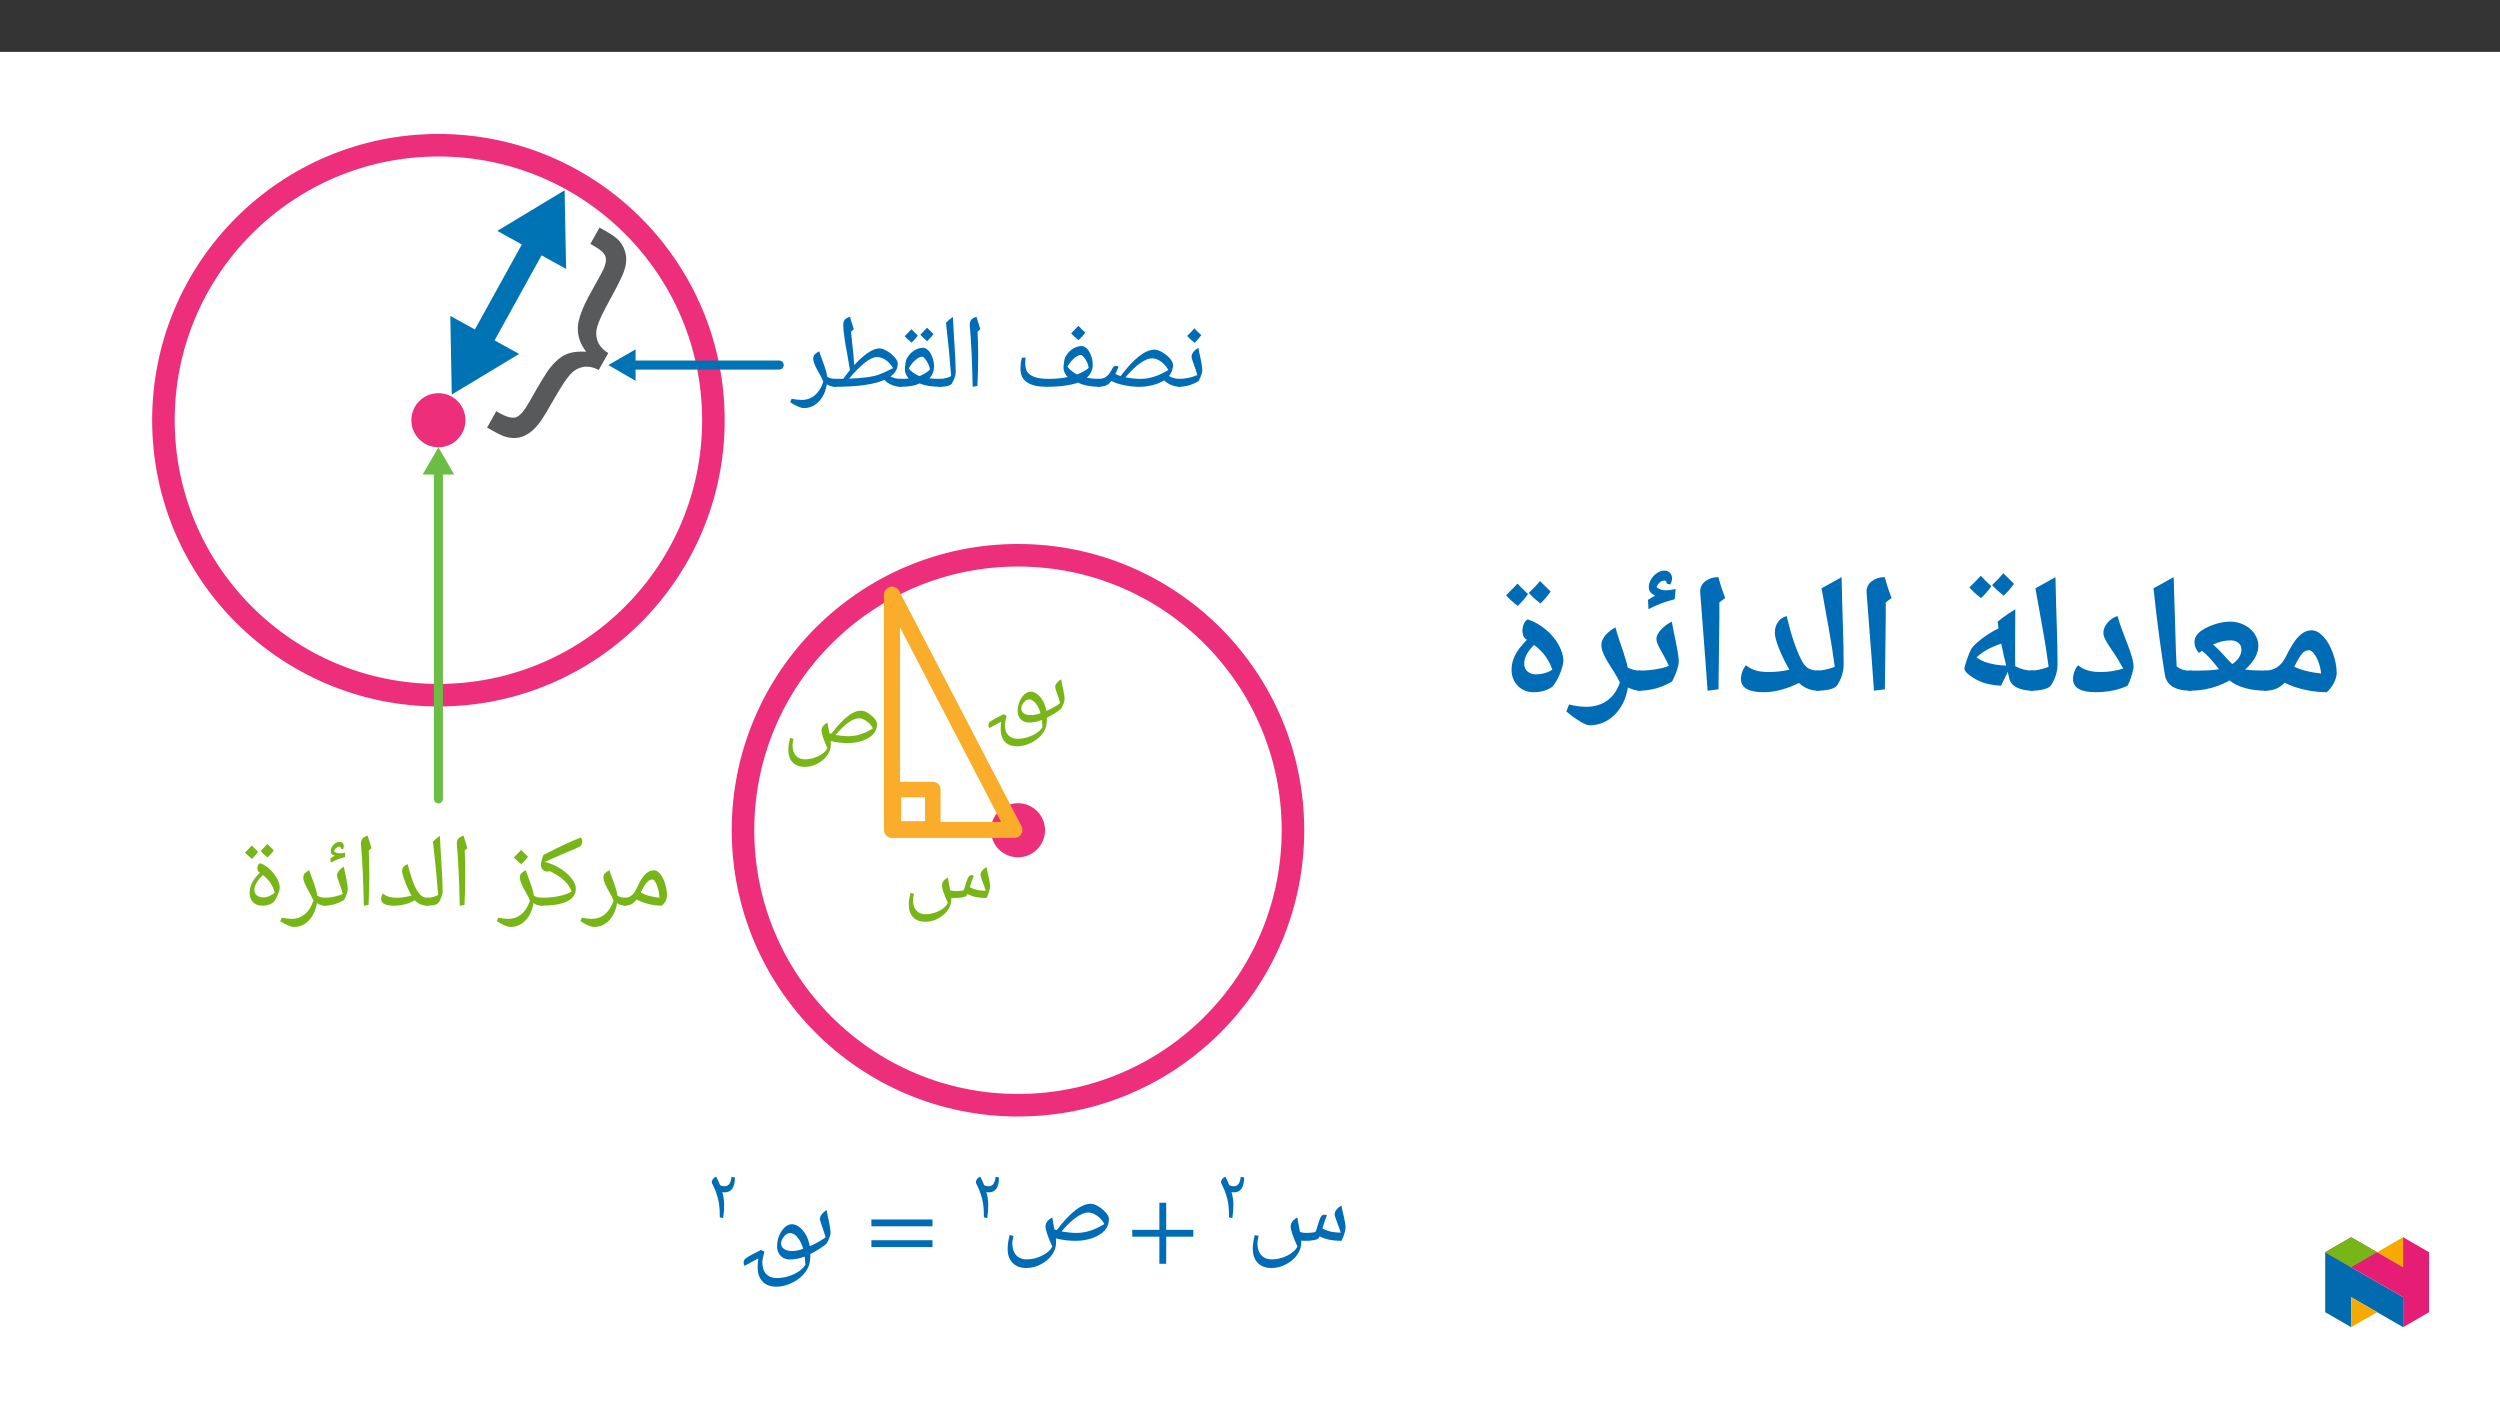 ﻿<?xml version="1.0" encoding="utf-8"?>
<svg xmlns="http://www.w3.org/2000/svg" xmlns:xlink="http://www.w3.org/1999/xlink" viewBox="0 0 960 540" version="1.1">
  <rect x="0" y="0" width="960" height="540" fill="#333333" stroke="none"/>
  <defs>
    <g>
      <symbol overflow="visible" id="glyph0-0">
        <path style="stroke:none;" d="M 2 0 L 2 -28.562 L 18.016 -28.562 L 18.016 0 Z M 3.922 -1.922 L 16.078 -1.922 L 16.078 -26.641 L 3.922 -26.641 Z M 3.922 -1.922 " />
      </symbol>
      <symbol overflow="visible" id="glyph0-1">
        <path style="stroke:none;" d="M 0 0 C -0.219 0 -0.328 -0.109 -0.328 -0.328 L -0.328 -2.719 C -0.328 -2.938 -0.219 -3.047 0 -3.047 C 1.207 -3.047 2.445 -3.176 3.719 -3.438 C 5 -3.707 6.117 -4.066 7.078 -4.516 C 6.734 -5.754 6.25 -7.219 5.625 -8.906 C 5.113 -10.289 4.859 -11.18 4.859 -11.578 C 4.859 -12.172 5.098 -12.77 5.578 -13.375 C 6.055 -13.988 6.691 -14.52 7.484 -14.969 C 7.598 -14.207 7.91 -12.676 8.422 -10.375 C 8.797 -8.613 8.984 -7.242 8.984 -6.266 C 8.984 -5.879 8.859 -5.316 8.609 -4.578 C 8.367 -3.848 8.023 -3.055 7.578 -2.203 C 5.117 -0.734 2.594 0 0 0 Z M 5.547 -16.922 Z M 5.078 1.172 Z M 5.078 2.078 Z M 8.609 -19.844 C 7.984 -18.945 7.125 -17.969 6.031 -16.906 C 4.844 -17.844 3.883 -18.711 3.156 -19.516 C 4.52 -20.879 5.453 -21.852 5.953 -22.438 C 6.797 -21.508 7.68 -20.645 8.609 -19.844 Z M 6.031 -16.516 Z M 5.953 -23.422 Z M 5.953 -23.422 " />
      </symbol>
      <symbol overflow="visible" id="glyph0-2">
        <path style="stroke:none;" d="M 31.453 0 C 30.316 0 29.188 -0.227 28.062 -0.688 C 26.945 -1.145 26.031 -1.742 25.312 -2.484 C 24.125 -1.711 22.676 -1.102 20.969 -0.656 C 19.258 -0.219 17.551 0 15.844 0 C 13.914 0 11.938 -0.207 9.906 -0.625 C 7.875 -1.039 6.258 -1.582 5.062 -2.25 L 4.375 -1.469 C 3.488 -0.488 2.031 0 0 0 C -0.219 0 -0.328 -0.109 -0.328 -0.328 L -0.328 -2.719 C -0.328 -2.938 -0.219 -3.047 0 -3.047 C 1.195 -3.047 2.145 -3.266 2.844 -3.703 C 3.551 -4.141 4.266 -4.984 4.984 -6.234 L 5.609 -7.344 C 5.879 -7.812 6.301 -8.047 6.875 -8.047 C 7.25 -8.047 7.562 -7.922 7.812 -7.672 C 7.25 -6.316 6.852 -5.395 6.625 -4.906 C 7.27 -4.594 7.93 -4.332 8.609 -4.125 C 13.711 -10.895 18.062 -14.281 21.656 -14.281 C 22.414 -14.281 23.348 -13.973 24.453 -13.359 C 25.555 -12.742 26.547 -11.953 27.422 -10.984 C 28.297 -10.023 28.734 -9.18 28.734 -8.453 C 28.734 -6.836 28.219 -5.398 27.188 -4.141 C 28.395 -3.41 29.816 -3.047 31.453 -3.047 C 31.68 -3.047 31.797 -2.938 31.797 -2.719 L 31.797 -0.328 C 31.797 -0.109 31.68 0 31.453 0 Z M 16.25 -3.047 C 19.727 -3.047 23.289 -4.188 26.938 -6.469 C 26.125 -7.875 25.148 -8.969 24.016 -9.75 C 22.891 -10.539 21.773 -10.938 20.672 -10.938 C 19.398 -10.938 17.891 -10.32 16.141 -9.094 C 14.398 -7.863 12.508 -6.047 10.469 -3.641 C 12.551 -3.242 14.477 -3.047 16.25 -3.047 Z M 16.234 -16.234 Z M 19.453 1.172 Z M 19.453 2.078 Z M 19.453 2.078 " />
      </symbol>
      <symbol overflow="visible" id="glyph0-3">
        <path style="stroke:none;" d="M 33.047 0 C 29.754 0 27.016 -0.535 24.828 -1.609 C 23.516 -1.117 21.812 -0.727 19.719 -0.438 C 17.625 -0.145 15.32 0 12.812 0 C 6.082 0 2.719 -2.27 2.719 -6.812 C 2.719 -8.469 2.898 -9.938 3.266 -11.219 L 4.703 -11.219 C 4.598 -10.551 4.547 -9.891 4.547 -9.234 C 4.547 -7.609 4.848 -6.383 5.453 -5.562 C 6.066 -4.75 7.039 -4.125 8.375 -3.688 C 9.707 -3.258 11.473 -3.047 13.672 -3.047 C 16.223 -3.047 18.613 -3.273 20.844 -3.734 C 20.344 -4.242 19.945 -4.816 19.656 -5.453 C 19.375 -6.086 19.234 -6.707 19.234 -7.312 C 19.234 -7.895 19.312 -8.664 19.469 -9.625 C 19.625 -10.582 19.789 -11.203 19.969 -11.484 C 20.664 -12.766 21.566 -13.773 22.672 -14.516 C 23.785 -15.266 24.992 -15.641 26.297 -15.641 C 26.984 -15.641 27.648 -15.289 28.297 -14.594 C 28.953 -13.906 29.477 -12.992 29.875 -11.859 C 30.27 -10.734 30.469 -9.598 30.469 -8.453 C 30.469 -6.504 29.703 -4.848 28.172 -3.484 C 29.711 -3.191 31.336 -3.047 33.047 -3.047 C 33.266 -3.047 33.375 -2.938 33.375 -2.719 L 33.375 -0.328 C 33.375 -0.109 33.266 0 33.047 0 Z M 28.906 -7.25 C 28.844 -7.914 28.641 -8.625 28.297 -9.375 C 27.961 -10.133 27.551 -10.801 27.062 -11.375 C 26.582 -11.945 26.203 -12.234 25.922 -12.234 C 25.16 -12.234 24.266 -11.781 23.234 -10.875 C 22.203 -9.969 21.375 -8.898 20.75 -7.672 C 21.82 -6.422 23.055 -5.445 24.453 -4.75 C 26.328 -5.469 27.812 -6.301 28.906 -7.25 Z M 24.781 -17.594 Z M 24.75 1.172 Z M 24.75 2.078 Z M 27.609 -20.844 C 26.984 -19.945 26.125 -18.969 25.031 -17.906 C 23.844 -18.844 22.883 -19.711 22.156 -20.516 C 23.52 -21.879 24.453 -22.852 24.953 -23.438 C 25.797 -22.508 26.68 -21.645 27.609 -20.844 Z M 25.031 -17.516 Z M 24.953 -24.422 Z M 24.953 -24.422 " />
      </symbol>
      <symbol overflow="visible" id="glyph0-4">
        <path style="stroke:none;" d="M 6.297 -13.328 L 6.297 -10.828 C 6.297 -8.242 6.203 -4.742 6.016 -0.328 L 4.188 0 C 4.008 -9.352 3.645 -17.113 3.094 -23.281 L 3.062 -23.797 C 3.062 -24.641 3.273 -25.312 3.703 -25.812 C 4.129 -26.312 4.797 -26.656 5.703 -26.844 C 5.742 -26.664 5.781 -26.504 5.812 -26.359 C 5.852 -26.223 6.289 -24.801 7.125 -22.094 L 6.062 -21.172 L 6.078 -20.984 C 6.223 -18.117 6.297 -15.566 6.297 -13.328 Z M 4.891 -28.797 Z M 5.25 2.078 Z M 5.25 2.078 " />
      </symbol>
      <symbol overflow="visible" id="glyph0-5">
        <path style="stroke:none;" d="M -0.047 0 C -0.273 0 -0.391 -0.109 -0.391 -0.328 L -0.391 -2.719 C -0.391 -2.938 -0.273 -3.047 -0.047 -3.047 C 1.578 -3.047 3.055 -3.398 4.391 -4.109 C 3.848 -11.191 3.18 -18.023 2.391 -24.609 C 3.148 -25.391 4.039 -26.133 5.062 -26.844 C 5.188 -23.977 5.398 -20.207 5.703 -15.531 C 5.953 -11.625 6.098 -8.242 6.141 -5.391 C 6.141 -4.93 6.004 -4.328 5.734 -3.578 C 5.461 -2.836 5.129 -2.109 4.734 -1.391 C 4.242 -0.461 2.648 0 -0.047 0 Z M 3.172 -28.797 Z M 4.812 1.172 Z M 4.812 2.078 Z M 4.812 2.078 " />
      </symbol>
      <symbol overflow="visible" id="glyph0-6">
        <path style="stroke:none;" d="M 3.484 -3.188 C 2.504 -4.332 2.016 -5.477 2.016 -6.625 C 2.016 -7.312 2.094 -8.109 2.25 -9.016 C 2.406 -9.922 2.562 -10.516 2.719 -10.797 C 3.406 -12.066 4.305 -13.078 5.422 -13.828 C 6.547 -14.586 7.754 -14.969 9.047 -14.969 C 9.734 -14.969 10.398 -14.629 11.047 -13.953 C 11.691 -13.285 12.211 -12.375 12.609 -11.219 C 13.016 -10.07 13.219 -8.93 13.219 -7.797 C 13.219 -6.078 12.645 -4.562 11.5 -3.25 C 12.352 -3.113 13.785 -3.047 15.797 -3.047 C 16.035 -3.047 16.156 -2.938 16.156 -2.719 L 16.156 -0.328 C 16.156 -0.109 16.035 0 15.797 0 C 12.516 0 9.844 -0.41 7.781 -1.234 L 7.594 -1.297 C 6.688 -0.836 5.625 -0.504 4.406 -0.297 C 3.195 -0.098 1.742 0 0.047 0 C -0.203 0 -0.328 -0.125 -0.328 -0.375 L -0.328 -2.672 C -0.328 -2.922 -0.203 -3.047 0.047 -3.047 C 1.516 -3.047 2.66 -3.094 3.484 -3.188 Z M 11.656 -6.562 C 11.594 -7.227 11.379 -7.957 11.016 -8.75 C 10.648 -9.539 10.238 -10.207 9.781 -10.75 C 9.332 -11.289 8.961 -11.562 8.672 -11.562 C 7.922 -11.562 7.031 -11.113 6 -10.219 C 4.969 -9.32 4.133 -8.25 3.5 -7 C 4.602 -5.707 5.977 -4.75 7.625 -4.125 C 9.094 -4.688 10.438 -5.5 11.656 -6.562 Z M 7.984 -16.922 Z M 7.75 1.172 Z M 7.75 2.078 Z M 6.953 -19.703 C 6.473 -18.93 5.688 -18.02 4.594 -16.969 C 3.395 -17.938 2.508 -18.75 1.938 -19.406 C 2.633 -20.062 3.492 -20.961 4.516 -22.109 C 4.828 -21.785 5.641 -20.984 6.953 -19.703 Z M 12.984 -20.266 C 12.492 -19.473 11.691 -18.562 10.578 -17.531 C 9.453 -18.438 8.578 -19.258 7.953 -20 C 8.234 -20.258 9.094 -21.156 10.531 -22.688 C 10.844 -22.352 11.66 -21.547 12.984 -20.266 Z M 7.594 -16.578 Z M 7.406 -23.672 Z M 7.594 -16.969 Z M 7.594 -16.969 " />
      </symbol>
      <symbol overflow="visible" id="glyph0-7">
        <path style="stroke:none;" d="M 24.375 -8.922 C 24.375 -6.961 23.438 -5.305 21.562 -3.953 C 22.707 -3.348 24.023 -3.047 25.516 -3.047 C 25.734 -3.047 25.844 -2.938 25.844 -2.719 L 25.844 -0.328 C 25.844 -0.109 25.734 0 25.516 0 C 24.316 0 23.125 -0.254 21.938 -0.766 C 20.758 -1.285 19.859 -1.914 19.234 -2.656 C 17.41 -1.812 14.891 -1.156 11.672 -0.688 C 8.453 -0.227 4.562 0 0 0 C -0.219 0 -0.328 -0.109 -0.328 -0.328 L -0.328 -2.719 C -0.328 -2.938 -0.219 -3.047 0 -3.047 L 3.297 -3.094 L 3.438 -3.094 C 4.281 -4.258 5.133 -5.379 6 -6.453 L 4.828 -13.344 C 4.473 -15.082 4.148 -17.004 3.859 -19.109 C 3.578 -21.211 3.43 -22.738 3.422 -23.688 C 3.422 -24.562 3.617 -25.254 4.016 -25.766 C 4.422 -26.273 5.102 -26.633 6.062 -26.844 C 6.301 -25.863 6.539 -25.031 6.781 -24.344 L 7.484 -22.094 L 6.422 -21.188 L 6.453 -21 C 6.484 -20.488 6.598 -19.227 6.797 -17.219 C 7.004 -15.219 7.156 -13.922 7.25 -13.328 C 7.477 -10.598 7.609 -8.93 7.641 -8.328 C 9.523 -10.391 11.301 -11.973 12.969 -13.078 C 14.633 -14.191 16.082 -14.75 17.312 -14.75 C 18.062 -14.75 18.988 -14.441 20.094 -13.828 C 21.207 -13.211 22.195 -12.422 23.062 -11.453 C 23.938 -10.492 24.375 -9.648 24.375 -8.922 Z M 22.547 -7.172 C 21.766 -8.516 20.828 -9.555 19.734 -10.297 C 18.648 -11.047 17.516 -11.422 16.328 -11.422 C 15.117 -11.422 13.578 -10.691 11.703 -9.234 C 9.836 -7.773 7.828 -5.738 5.672 -3.125 C 8.305 -3.227 10.582 -3.406 12.5 -3.656 C 14.414 -3.914 15.988 -4.27 17.219 -4.719 C 18.457 -5.164 20.234 -5.984 22.547 -7.172 Z M 16.922 -17.875 Z M 14.297 1.172 Z M 14.297 2.078 Z M 14.297 2.078 " />
      </symbol>
      <symbol overflow="visible" id="glyph0-8">
        <path style="stroke:none;" d="M 15.953 0 C 14.703 0 13.617 -0.328 12.703 -0.984 C 12.242 1.805 11.207 4.031 9.594 5.688 C 7.988 7.344 6.082 8.172 3.875 8.172 C 3.227 8.172 2.352 7.914 1.25 7.406 C 0.145 6.906 -0.727 6.41 -1.375 5.922 L -0.828 4.594 C 0.641 4.895 1.898 5.047 2.953 5.047 C 4.953 5.047 6.66 4.445 8.078 3.25 C 9.504 2.062 10.594 0.328 11.344 -1.953 C 11 -2.816 10.598 -3.656 10.141 -4.469 C 9.203 -6.082 8.52 -7.379 8.094 -8.359 C 7.676 -9.348 7.469 -10.176 7.469 -10.844 C 7.469 -11.52 7.672 -12.062 8.078 -12.469 C 8.484 -12.883 9.051 -13.273 9.781 -13.641 C 9.977 -12.91 10.25 -12.102 10.594 -11.219 C 11.438 -8.988 12.004 -7.367 12.297 -6.359 C 12.586 -5.359 12.766 -4.52 12.828 -3.844 C 13.734 -3.312 14.773 -3.047 15.953 -3.047 C 16.18 -3.047 16.297 -2.938 16.297 -2.719 L 16.297 -0.328 C 16.297 -0.109 16.18 0 15.953 0 Z M 7.859 -15.594 Z M 4.047 10.125 Z M 4.047 10.125 " />
      </symbol>
      <symbol overflow="visible" id="glyph0-9">
        <path style="stroke:none;" d="M 0 0 C -0.219 0 -0.328 -0.109 -0.328 -0.328 L -0.328 -2.719 C -0.328 -2.938 -0.219 -3.047 0 -3.047 C 1.02 -3.047 1.875 -3.289 2.562 -3.781 C 3.258 -4.27 3.863 -5.016 4.375 -6.016 L 5.172 -7.625 C 6.203 -9.812 7.207 -11.352 8.188 -12.25 C 9.176 -13.145 10.254 -13.594 11.422 -13.594 C 12.203 -13.594 12.977 -13.117 13.75 -12.172 C 14.531 -11.223 15.156 -10 15.625 -8.5 C 16.102 -7 16.344 -5.551 16.344 -4.156 C 16.344 -3.344 16.191 -2.598 15.891 -1.922 C 15.598 -1.254 15.07 -0.613 14.312 0 C 12.719 0 11.016 -0.219 9.203 -0.656 C 7.398 -1.102 5.895 -1.68 4.688 -2.391 C 4.062 -1.535 3.379 -0.922 2.641 -0.547 C 1.898 -0.18 1.02 0 0 0 Z M 13.438 -3.047 C 13.383 -4.703 13.07 -6.285 12.5 -7.797 C 11.926 -9.305 11.359 -10.062 10.797 -10.062 C 10.297 -10.062 9.82 -9.91 9.375 -9.609 C 8.938 -9.305 8.492 -8.844 8.047 -8.219 C 7.609 -7.594 7.008 -6.539 6.25 -5.062 C 8.125 -4.031 10.52 -3.359 13.438 -3.047 Z M 9.891 -15.547 Z M 10.047 1.172 Z M 9.266 2.469 Z M 9.266 2.469 " />
      </symbol>
      <symbol overflow="visible" id="glyph0-10">
        <path style="stroke:none;" d="M 0 0 C -0.219 0 -0.328 -0.109 -0.328 -0.328 L -0.328 -2.719 C -0.328 -2.938 -0.219 -3.047 0 -3.047 C 1.832 -3.047 3.445 -3.141 4.844 -3.328 C 6.238 -3.516 7.461 -3.758 8.516 -4.062 C 9.566 -4.363 10.66 -4.805 11.797 -5.391 C 11.316 -6.879 10.398 -8.27 9.047 -9.562 C 7.691 -10.852 5.82 -12.082 3.438 -13.25 C 3.125 -13.156 2.789 -13.109 2.438 -13.109 C 1.738 -13.109 1.156 -13.352 0.688 -13.844 C 0.227 -14.332 0 -14.953 0 -15.703 C 0 -16.285 0.141 -17.051 0.422 -18 C 0.703 -18.945 0.914 -19.457 1.062 -19.531 C 4.613 -21.363 7.336 -22.711 9.234 -23.578 C 11.129 -24.453 13.145 -25.316 15.281 -26.172 C 15.676 -25.816 15.875 -25.312 15.875 -24.656 L 15.859 -24.297 C 15.734 -23.367 15.176 -22.707 14.188 -22.312 C 8.727 -20.031 4.488 -18.191 1.469 -16.797 C 3.5 -16.305 5.441 -15.492 7.297 -14.359 C 9.148 -13.223 10.629 -11.945 11.734 -10.531 C 12.848 -9.125 13.406 -7.801 13.406 -6.562 C 13.406 -4.426 12.289 -2.797 10.062 -1.672 C 7.844 -0.555 4.488 0 0 0 Z M 1.953 -23.047 Z M 7.828 1.172 Z M 7.828 2.078 Z M 7.828 2.078 " />
      </symbol>
      <symbol overflow="visible" id="glyph0-11">
        <path style="stroke:none;" d="M 15.953 0 C 14.703 0 13.617 -0.328 12.703 -0.984 C 12.242 1.805 11.207 4.031 9.594 5.688 C 7.988 7.344 6.082 8.172 3.875 8.172 C 3.227 8.172 2.352 7.914 1.25 7.406 C 0.145 6.906 -0.727 6.41 -1.375 5.922 L -0.828 4.594 C 0.641 4.895 1.898 5.047 2.953 5.047 C 4.953 5.047 6.66 4.445 8.078 3.25 C 9.504 2.062 10.594 0.328 11.344 -1.953 C 11 -2.816 10.598 -3.656 10.141 -4.469 C 9.203 -6.082 8.52 -7.379 8.094 -8.359 C 7.676 -9.348 7.469 -10.176 7.469 -10.844 C 7.469 -11.52 7.672 -12.062 8.078 -12.469 C 8.484 -12.883 9.051 -13.273 9.781 -13.641 C 9.977 -12.91 10.25 -12.102 10.594 -11.219 C 11.438 -8.988 12.004 -7.367 12.297 -6.359 C 12.586 -5.359 12.766 -4.52 12.828 -3.844 C 13.734 -3.312 14.773 -3.047 15.953 -3.047 C 16.18 -3.047 16.297 -2.938 16.297 -2.719 L 16.297 -0.328 C 16.297 -0.109 16.18 0 15.953 0 Z M 7.859 -15.594 Z M 4.047 10.125 Z M 10.609 -18.844 C 9.984 -17.945 9.125 -16.969 8.031 -15.906 C 6.844 -16.844 5.883 -17.711 5.156 -18.516 C 6.52 -19.879 7.453 -20.852 7.953 -21.438 C 8.797 -20.508 9.68 -19.645 10.609 -18.844 Z M 8.031 -15.516 Z M 7.953 -22.422 Z M 7.953 -22.422 " />
      </symbol>
      <symbol overflow="visible" id="glyph0-12">
        <path style="stroke:none;" d="M 19.281 0 C 18.195 0 17.254 -0.18 16.453 -0.547 C 15.648 -0.91 14.945 -1.422 14.344 -2.078 C 11.875 -0.691 9.176 0 6.25 0 C 4.625 0 3.406 -0.219 2.594 -0.656 C 1.781 -1.102 1.375 -1.734 1.375 -2.547 C 1.375 -3.398 1.609 -4.102 2.078 -4.656 C 2.734 -4.102 3.488 -3.695 4.344 -3.438 C 5.195 -3.176 6.254 -3.047 7.516 -3.047 C 9.18 -3.047 11.023 -3.328 13.047 -3.891 C 12.035 -5.66 11.18 -7.484 10.484 -9.359 C 9.785 -11.234 9.438 -12.539 9.438 -13.281 C 9.438 -14.582 10.141 -15.469 11.547 -15.938 C 12.086 -13.938 12.578 -12.25 13.016 -10.875 C 13.461 -9.508 13.879 -8.398 14.266 -7.547 C 14.648 -6.691 15.113 -5.879 15.656 -5.109 C 16.207 -4.336 16.766 -3.801 17.328 -3.5 C 17.891 -3.195 18.539 -3.047 19.281 -3.047 C 19.508 -3.047 19.625 -2.938 19.625 -2.719 L 19.625 -0.328 C 19.625 -0.109 19.508 0 19.281 0 Z M 9.031 -17.891 Z M 9.547 1.172 Z M 9.547 2.078 Z M 9.547 2.078 " />
      </symbol>
      <symbol overflow="visible" id="glyph0-13">
        <path style="stroke:none;" d="M 0 0 C -0.219 0 -0.328 -0.109 -0.328 -0.328 L -0.328 -2.719 C -0.328 -2.938 -0.219 -3.047 0 -3.047 C 1.207 -3.047 2.445 -3.176 3.719 -3.438 C 5 -3.707 6.117 -4.066 7.078 -4.516 C 6.734 -5.754 6.25 -7.219 5.625 -8.906 C 5.113 -10.289 4.859 -11.18 4.859 -11.578 C 4.859 -12.172 5.098 -12.77 5.578 -13.375 C 6.055 -13.988 6.691 -14.52 7.484 -14.969 C 7.598 -14.207 7.91 -12.676 8.422 -10.375 C 8.797 -8.613 8.984 -7.242 8.984 -6.266 C 8.984 -5.879 8.859 -5.316 8.609 -4.578 C 8.367 -3.848 8.023 -3.055 7.578 -2.203 C 5.117 -0.734 2.594 0 0 0 Z M 5.547 -16.922 Z M 5.078 1.172 Z M 5.078 2.078 Z M 6.312 -21.906 L 6.359 -22.094 C 6.359 -22.207 6.305 -22.328 6.203 -22.453 C 6.098 -22.578 5.953 -22.641 5.766 -22.641 C 5.328 -22.641 4.914 -22.473 4.531 -22.141 C 4.145 -21.805 3.875 -21.414 3.719 -20.969 C 4.164 -20.395 4.844 -20.109 5.75 -20.109 C 6.406 -20.109 7.156 -20.195 8 -20.375 L 7.906 -18.656 C 6.832 -18.383 5.926 -18.109 5.188 -17.828 C 4.457 -17.547 3.539 -17.109 2.438 -16.516 L 2.328 -18.234 L 3.172 -18.734 L 4.078 -19.219 C 2.992 -19.426 2.453 -20.02 2.453 -21 C 2.453 -21.844 2.801 -22.633 3.5 -23.375 C 4.195 -24.125 4.938 -24.5 5.719 -24.5 C 6.352 -24.5 6.801 -24.336 7.062 -24.016 C 7.332 -23.703 7.469 -23.316 7.469 -22.859 C 7.469 -22.516 7.363 -22.117 7.156 -21.672 Z M 5.016 -25.469 Z M 5.656 -16.703 Z M 5.656 -16.703 " />
      </symbol>
      <symbol overflow="visible" id="glyph0-14">
        <path style="stroke:none;" d="M 6.672 -14.422 C 6.672 -14.836 6.77 -15.227 6.969 -15.594 C 7.164 -15.957 7.422 -16.203 7.734 -16.328 C 8.93 -15.91 10.098 -15.203 11.234 -14.203 C 12.379 -13.211 13.336 -12.039 14.109 -10.688 C 14.891 -9.344 15.281 -8.125 15.281 -7.031 C 15.281 -6.238 14.969 -5.148 14.344 -3.766 C 13.719 -2.391 13.125 -1.504 12.562 -1.109 C 11.445 -0.367 10.133 0 8.625 0 C 7.125 0 5.93 -0.438 5.047 -1.312 C 4.16 -2.195 3.719 -3.441 3.719 -5.047 C 3.719 -6.297 4.031 -7.547 4.656 -8.797 C 5.289 -10.055 6.289 -11.336 7.656 -12.641 C 7.238 -12.891 6.969 -13.172 6.844 -13.484 C 6.727 -13.797 6.672 -14.109 6.672 -14.422 Z M 5.547 -6.219 C 5.547 -5.258 5.852 -4.516 6.469 -3.984 C 7.082 -3.453 7.941 -3.188 9.047 -3.188 C 9.766 -3.188 10.547 -3.379 11.391 -3.766 C 12.234 -4.16 12.875 -4.562 13.312 -4.969 C 12.758 -7.594 11.254 -9.863 8.797 -11.781 C 7.805 -10.852 7.016 -9.883 6.422 -8.875 C 5.836 -7.863 5.547 -6.977 5.547 -6.219 Z M 7.766 -18.281 Z M 9.609 1.172 Z M 9.609 2.078 Z M 6.953 -20.703 C 6.473 -19.93 5.688 -19.02 4.594 -17.969 C 3.395 -18.938 2.508 -19.75 1.938 -20.406 C 2.633 -21.062 3.492 -21.961 4.516 -23.109 C 4.828 -22.785 5.641 -21.984 6.953 -20.703 Z M 12.984 -21.266 C 12.492 -20.473 11.691 -19.562 10.578 -18.531 C 9.453 -19.438 8.578 -20.258 7.953 -21 C 8.234 -21.258 9.094 -22.156 10.531 -23.688 C 10.844 -23.352 11.66 -22.547 12.984 -21.266 Z M 7.594 -17.578 Z M 7.406 -24.672 Z M 7.594 -17.969 Z M 7.594 -17.969 " />
      </symbol>
      <symbol overflow="visible" id="glyph1-0">
        <path style="stroke:none;" d="M 9.969 0 L 9.969 -27.25 L 0 -27.25 L 0 0 Z M 7.328 -2.672 L 2.625 -2.672 L 2.625 -24.625 L 7.328 -24.625 Z M 7.328 -2.672 " />
      </symbol>
      <symbol overflow="visible" id="glyph1-1">
        <path style="stroke:none;" d="M 22.75 -7.172 C 24.062 -7.172 25.219 -7.25 26.219 -7.453 C 27.219 -7.656 27.812 -7.891 28.016 -8.25 L 28.375 -8.891 C 29.797 -8.203 31.156 -7.766 32.391 -7.531 C 33.625 -7.297 35.109 -7.172 36.812 -7.172 C 37.172 -7.922 37.531 -8.812 37.859 -9.875 C 38.172 -10.922 38.328 -11.641 38.328 -12.078 C 38.328 -12.672 38.25 -13.344 38.172 -14.031 C 38.016 -14.703 37.891 -15.422 37.734 -16.172 C 37.578 -16.891 37.406 -17.656 37.219 -18.406 C 37.016 -19.172 36.891 -19.969 36.781 -20.719 C 35.984 -20.281 35.344 -19.766 34.859 -19.125 C 34.391 -18.562 34.141 -17.969 34.141 -17.375 C 34.141 -16.938 34.422 -16.062 34.938 -14.656 C 35.656 -12.875 36.172 -11.391 36.453 -10.312 C 35.219 -10.312 34.109 -10.438 32.984 -10.641 C 31.953 -10.844 30.766 -11.281 29.438 -11.875 C 30.203 -14.469 30.797 -16.172 31.156 -16.938 C 30.875 -17.141 30.562 -17.219 30.203 -17.219 C 29.922 -17.219 29.641 -17.141 29.406 -16.969 C 29.125 -16.859 28.891 -16.5 28.609 -15.938 C 28.328 -15.344 27.891 -13.953 27.219 -11.75 C 27.047 -11.234 26.891 -10.844 26.734 -10.594 C 25.906 -10.312 24.703 -10.203 23.234 -10.203 C 22.438 -10.203 21.641 -10.312 20.844 -10.562 L 20.281 -13.5 C 20.078 -14.344 19.969 -15.266 19.844 -16.172 C 18.891 -15.625 18.203 -15.062 17.844 -14.5 C 17.453 -13.953 17.25 -13.312 17.25 -12.625 C 17.25 -11.359 18.125 -8.812 19.844 -5.016 C 19.172 -3.625 17.844 -2.438 15.891 -1.469 C 13.953 -0.516 11.953 -0.047 10 -0.047 C 8.281 -0.047 6.938 -0.594 5.984 -1.672 C 4.984 -2.75 4.5 -4.266 4.5 -6.219 C 4.5 -6.938 4.656 -7.891 4.938 -9.047 L 3.469 -9.406 C 3.141 -8.094 2.953 -7.094 2.875 -6.375 C 2.75 -5.734 2.703 -4.984 2.703 -4.219 C 2.703 -1.828 3.344 0 4.625 1.312 C 5.891 2.625 7.656 3.266 9.922 3.266 C 11.828 3.266 13.703 2.797 15.5 1.828 C 17.297 0.875 18.734 -0.312 19.766 -1.828 C 20.797 -3.266 21.312 -4.859 21.312 -6.5 L 21.312 -7.25 Z M 22.75 -7.172 " />
      </symbol>
      <symbol overflow="visible" id="glyph1-2">
        <path style="stroke:none;" d="M 25.344 -8.766 L 25.344 -11.391 L 14.938 -11.391 L 14.938 -21.797 L 12.312 -21.797 L 12.312 -11.391 L 1.906 -11.391 L 1.906 -8.766 L 12.312 -8.766 L 12.312 1.641 L 14.938 1.641 L 14.938 -8.766 Z M 25.344 -8.766 " />
      </symbol>
      <symbol overflow="visible" id="glyph1-3">
        <path style="stroke:none;" d="M 9.922 3.266 C 11.828 3.266 13.703 2.797 15.5 1.828 C 17.297 0.875 18.734 -0.359 19.766 -1.828 C 20.797 -3.312 21.312 -4.859 21.312 -6.5 C 21.312 -7.016 21.281 -7.578 21.234 -8.125 C 23.594 -7.484 26.141 -7.172 28.812 -7.172 C 31.125 -7.172 33.312 -7.531 35.375 -8.281 C 37.453 -9.047 39.047 -10.047 40.078 -11.281 C 41.125 -12.516 41.594 -13.953 41.594 -15.578 C 41.594 -16.25 41.203 -17.094 40.406 -18.016 C 39.609 -18.922 38.656 -19.719 37.531 -20.406 C 36.422 -21.078 35.422 -21.391 34.578 -21.391 C 32.828 -21.391 30.875 -20.594 28.766 -18.969 C 26.656 -17.328 24.219 -14.781 21.562 -11.281 L 21.359 -11.312 L 20.641 -11.594 C 20.203 -13.859 19.969 -15.422 19.844 -16.172 C 18.891 -15.625 18.25 -15.062 17.844 -14.5 C 17.453 -13.953 17.25 -13.312 17.25 -12.625 C 17.25 -11.359 18.125 -8.812 19.844 -5.016 C 19.172 -3.625 17.844 -2.438 15.891 -1.469 C 13.953 -0.516 11.953 -0.047 10 -0.047 C 8.281 -0.047 6.938 -0.594 5.984 -1.672 C 5.016 -2.75 4.5 -4.266 4.5 -6.219 C 4.5 -6.938 4.656 -7.891 4.938 -9.047 L 3.469 -9.406 C 3.141 -8.094 2.953 -7.047 2.875 -6.375 C 2.797 -5.703 2.703 -4.984 2.703 -4.219 C 2.703 -1.828 3.344 0 4.625 1.312 C 5.891 2.625 7.656 3.266 9.922 3.266 Z M 29.172 -10.203 C 27.531 -10.203 25.625 -10.406 23.422 -10.766 C 25.297 -13.031 27.141 -14.828 28.922 -16.094 C 30.719 -17.375 32.281 -18.047 33.594 -18.047 C 34.672 -18.047 35.781 -17.656 36.938 -16.891 C 38.094 -16.141 39.047 -15.016 39.844 -13.625 C 36.172 -11.359 32.625 -10.203 29.172 -10.203 Z M 29.172 -10.203 " />
      </symbol>
      <symbol overflow="visible" id="glyph1-4">
        <path style="stroke:none;" d="M 25.375 -12.75 L 25.375 -15.375 L 1.906 -15.375 L 1.906 -12.75 Z M 25.375 -4.781 L 25.375 -7.406 L 1.906 -7.406 L 1.906 -4.781 Z M 25.375 -4.781 " />
      </symbol>
      <symbol overflow="visible" id="glyph1-5">
        <path style="stroke:none;" d="M 21.469 -3.266 C 20.078 -3.266 18.969 -3.5 18.25 -4.031 C 17.453 -4.547 17.094 -5.266 17.094 -6.25 C 17.094 -6.781 17.25 -7.375 17.609 -7.969 C 17.969 -8.609 18.406 -9.125 18.922 -9.562 C 19.438 -9.969 20 -10.156 20.562 -10.156 C 21.125 -10.156 21.719 -9.922 22.391 -9.484 C 23.031 -9 23.625 -8.281 24.188 -7.406 C 24.75 -6.453 25.219 -5.375 25.578 -4.141 C 24.109 -3.547 22.719 -3.266 21.469 -3.266 Z M 27.5 3.031 C 28.125 1.594 28.375 -0.281 28.328 -2.109 C 30.797 -3.391 33.703 -5.141 34.672 -6.25 C 35.109 -7.094 35.5 -7.891 35.734 -8.609 C 35.984 -9.328 36.094 -9.922 36.094 -10.312 C 36.062 -11.281 35.859 -12.625 35.5 -14.391 C 34.984 -16.688 34.703 -18.203 34.578 -18.969 C 33.781 -18.531 33.188 -17.969 32.719 -17.375 C 32.234 -16.781 32 -16.219 32 -15.625 C 32 -15.219 32.234 -14.344 32.75 -12.953 C 33.344 -11.234 33.828 -9.797 34.188 -8.562 C 33.031 -7.578 30.406 -6.094 28.094 -5.094 C 27.578 -8.047 26.578 -9.844 25.344 -11.281 C 24.062 -12.797 22.625 -13.547 21.156 -13.547 C 20.281 -13.547 19.406 -13.156 18.484 -12.359 C 17.609 -11.516 16.891 -10.438 16.344 -9.172 C 15.812 -7.812 15.547 -6.5 15.547 -5.141 C 15.547 -3.594 15.984 -2.344 16.891 -1.438 C 17.812 -0.484 19 0 20.516 0 C 22.234 0 24.141 -0.359 26.172 -1.109 C 26.172 -1.109 26.422 1.641 26.422 2.031 C 25.781 3.031 24.859 3.938 23.672 4.703 C 22.516 5.453 21.203 6.062 19.688 6.5 C 18.25 6.938 16.812 7.125 15.422 7.125 C 13.672 7.125 12.312 6.578 11.312 5.5 C 10.359 4.422 9.875 2.906 9.875 0.953 C 9.875 0.359 10.156 -0.953 10.672 -3.031 L 9.359 -3.672 C 6.609 -2.312 4.703 -1.281 3.625 -0.516 C 3.031 -0.125 2.703 0.438 2.703 1.203 C 2.703 1.641 2.828 2.031 3.062 2.438 L 7.453 0.047 L 8.375 -0.438 C 8.172 0.484 8.094 1.641 8.094 2.953 C 8.094 5.344 8.719 7.172 10 8.484 C 11.281 9.797 13.031 10.438 15.297 10.438 C 16.859 10.438 18.453 10.125 20.156 9.438 C 21.875 8.766 23.344 7.891 24.625 6.781 C 25.859 5.703 26.812 4.422 27.5 3.031 Z M 27.5 3.031 " />
      </symbol>
      <symbol overflow="visible" id="glyph2-0">
        <path style="stroke:none;" d="M 7.062 0 L 7.062 -19.078 L -0.109 -19.078 L -0.109 0 Z M 5.125 -1.875 L 1.922 -1.875 L 1.922 -17.234 L 5.016 -17.234 L 5.016 -1.875 Z M 5.125 -1.875 " />
      </symbol>
      <symbol overflow="visible" id="glyph2-1">
        <path style="stroke:none;" d="M 2.031 -13.812 C 2.031 -13.562 2.125 -13.297 2.266 -13 L 2.281 -13 C 3.016 -11.625 3.562 -10.297 3.953 -8.984 C 4.406 -7.672 4.688 -6.422 4.859 -5.188 C 5.016 -3.953 5.109 -2.312 5.125 -0.25 L 6.391 0.031 C 6.547 -1.25 6.672 -2.266 6.719 -2.953 C 6.75 -3.656 6.781 -4.469 6.781 -5.328 C 6.781 -6.641 6.531 -8.234 6.078 -9.984 C 6.297 -9.906 6.641 -9.844 6.938 -9.844 C 9.531 -9.812 10.906 -11.734 10.906 -15.562 L 9.594 -15.812 C 9.344 -13.391 8.531 -12.188 6.922 -12.188 C 6.547 -12.188 6.219 -12.25 5.906 -12.328 C 5.578 -12.406 5.359 -12.547 5.188 -12.641 C 4.766 -13.781 4.266 -14.812 3.688 -15.891 C 3.094 -15.594 2.703 -15.281 2.453 -14.891 C 2.203 -14.562 2.031 -14.172 2.031 -13.812 Z M 2.031 -13.812 " />
      </symbol>
      <symbol overflow="visible" id="glyph3-0">
        <path style="stroke:none;" d="M 8.719 0 L 8.719 -23.859 L -0.031 -23.859 L -0.031 0 Z M 6.422 -2.344 L 2.297 -2.344 L 2.297 -21.547 L 6.375 -21.547 L 6.375 -2.344 Z M 6.422 -2.344 " />
      </symbol>
      <symbol overflow="visible" id="glyph3-1">
        <path style="stroke:none;" d="M 18.797 -2.859 C 17.578 -2.859 16.594 -3.062 15.969 -3.516 C 15.281 -3.969 14.969 -4.609 14.969 -5.469 C 14.969 -5.922 15.094 -6.453 15.422 -6.969 C 15.734 -7.531 16.109 -7.984 16.562 -8.375 C 17.016 -8.719 17.5 -8.891 18 -8.891 C 18.484 -8.891 18.969 -8.688 19.562 -8.297 C 20.125 -7.875 20.641 -7.25 21.141 -6.484 C 21.625 -5.656 22.047 -4.703 22.359 -3.594 C 21.094 -3.109 19.875 -2.859 18.797 -2.859 Z M 24.062 2.656 C 24.625 1.391 24.828 -0.25 24.797 -1.844 C 26.953 -2.969 29.5 -4.5 30.344 -5.469 C 30.719 -6.203 31.078 -6.906 31.281 -7.531 C 31.484 -8.156 31.594 -8.688 31.594 -9.031 C 31.562 -9.875 31.391 -11.062 31.078 -12.594 C 30.625 -14.609 30.375 -15.938 30.266 -16.594 C 29.531 -16.219 29.016 -15.734 28.594 -15.203 C 28.172 -14.688 27.969 -14.188 27.969 -13.672 C 27.969 -13.328 28.172 -12.562 28.625 -11.328 C 29.156 -9.828 29.578 -8.578 29.891 -7.469 C 28.875 -6.625 26.609 -5.328 24.594 -4.469 C 24.141 -7.047 23.266 -8.609 22.188 -9.875 C 21.062 -11.188 19.812 -11.859 18.516 -11.859 C 17.75 -11.859 16.953 -11.516 16.141 -10.812 C 15.375 -10.078 14.75 -9.141 14.266 -8.016 C 13.812 -6.828 13.562 -5.688 13.562 -4.5 C 13.562 -3.141 13.953 -2.062 14.75 -1.25 C 15.547 -0.422 16.641 0 17.953 0 C 19.453 0 21.141 -0.312 22.906 -0.969 C 22.906 -0.969 23.094 1.438 23.094 1.812 C 22.531 2.656 21.734 3.453 20.688 4.109 C 19.672 4.781 18.547 5.297 17.234 5.688 C 15.969 6.062 14.719 6.25 13.5 6.25 C 11.969 6.25 10.781 5.75 9.906 4.812 C 9.062 3.875 8.656 2.547 8.656 0.844 C 8.656 0.312 8.891 -0.844 9.344 -2.609 L 8.203 -3.203 C 5.797 -2.016 4.078 -1.109 3.141 -0.453 C 2.609 -0.109 2.344 0.391 2.344 1.047 C 2.344 1.438 2.438 1.781 2.656 2.156 L 6.516 0.031 L 7.281 -0.344 C 7.109 0.422 7.047 1.438 7.047 2.578 C 7.047 4.672 7.609 6.281 8.719 7.422 C 9.828 8.578 11.406 9.141 13.391 9.141 C 14.75 9.141 16.141 8.859 17.641 8.266 C 19.141 7.672 20.438 6.906 21.547 5.922 C 22.641 4.984 23.469 3.875 24.062 2.656 Z M 24.062 2.656 " />
      </symbol>
      <symbol overflow="visible" id="glyph3-2">
        <path style="stroke:none;" d="M 8.688 2.859 C 10.359 2.859 12 2.438 13.562 1.609 C 15.141 0.766 16.391 -0.312 17.297 -1.609 C 18.203 -2.891 18.656 -4.25 18.656 -5.688 C 18.656 -6.141 18.625 -6.625 18.594 -7.078 C 20.641 -6.562 22.875 -6.281 25.219 -6.281 C 27.234 -6.281 29.156 -6.594 30.969 -7.25 C 32.781 -7.922 34.172 -8.781 35.078 -9.875 C 35.984 -10.953 36.406 -12.203 36.406 -13.641 C 36.406 -14.234 36.062 -14.969 35.359 -15.766 C 34.672 -16.562 33.828 -17.266 32.859 -17.859 C 31.875 -18.453 31 -18.734 30.266 -18.734 C 28.734 -18.734 27 -18.031 25.141 -16.594 C 23.297 -15.172 21.172 -12.938 18.828 -9.875 L 18.688 -9.906 L 18.062 -10.109 C 17.688 -12.141 17.469 -13.5 17.375 -14.156 C 16.5 -13.672 15.938 -13.188 15.594 -12.688 C 15.234 -12.203 15.062 -11.641 15.062 -11.062 C 15.062 -9.938 15.828 -7.703 17.328 -4.391 C 16.734 -3.172 15.625 -2.125 13.922 -1.297 C 12.203 -0.453 10.469 -0.031 8.75 -0.031 C 7.25 -0.031 6.062 -0.516 5.234 -1.469 C 4.391 -2.406 3.938 -3.734 3.938 -5.438 C 3.938 -6.062 4.078 -6.906 4.328 -7.875 L 3 -8.234 C 2.719 -7.078 2.547 -6.172 2.469 -5.578 C 2.406 -4.984 2.344 -4.359 2.344 -3.703 C 2.344 -1.609 2.891 0 4.016 1.156 C 5.125 2.297 6.703 2.859 8.688 2.859 Z M 25.531 -8.922 C 24.094 -8.922 22.422 -9.109 20.5 -9.375 C 22.141 -11.406 23.75 -12.969 25.312 -14.094 C 26.891 -15.203 28.25 -15.797 29.406 -15.797 C 30.344 -15.797 31.281 -15.453 32.297 -14.781 C 33.312 -14.125 34.141 -13.141 34.844 -11.922 C 31.625 -9.938 28.562 -8.922 25.531 -8.922 Z M 25.531 -8.922 " />
      </symbol>
      <symbol overflow="visible" id="glyph3-3">
        <path style="stroke:none;" d="M 19.906 -6.281 C 21.062 -6.281 22.078 -6.344 22.953 -6.516 C 23.812 -6.703 24.344 -6.906 24.516 -7.219 L 24.828 -7.75 C 26.094 -7.188 27.266 -6.797 28.359 -6.594 C 29.438 -6.375 30.719 -6.281 32.219 -6.281 C 32.531 -6.938 32.859 -7.703 33.125 -8.656 C 33.406 -9.562 33.547 -10.188 33.547 -10.562 C 33.547 -11.094 33.484 -11.688 33.406 -12.281 C 33.266 -12.875 33.172 -13.5 33.031 -14.156 C 32.891 -14.781 32.75 -15.453 32.578 -16.109 C 32.406 -16.781 32.297 -17.469 32.188 -18.141 C 31.453 -17.75 30.906 -17.297 30.484 -16.734 C 30.062 -16.25 29.859 -15.734 29.859 -15.203 C 29.859 -14.828 30.094 -14.047 30.547 -12.828 C 31.172 -11.266 31.625 -9.969 31.875 -9.031 C 30.828 -9.031 29.859 -9.141 28.875 -9.312 C 27.969 -9.484 26.922 -9.875 25.766 -10.359 C 26.438 -12.656 26.953 -14.156 27.266 -14.781 C 27.031 -15 26.75 -15.062 26.438 -15.062 C 26.188 -15.062 25.906 -15 25.703 -14.828 C 25.5 -14.75 25.25 -14.438 25 -13.953 C 24.766 -13.422 24.375 -12.203 23.781 -10.281 C 23.641 -9.828 23.5 -9.484 23.359 -9.234 C 22.672 -9.031 21.625 -8.922 20.328 -8.922 C 19.641 -8.922 18.938 -9.031 18.234 -9.203 L 17.75 -11.828 C 17.578 -12.562 17.469 -13.359 17.375 -14.156 C 16.5 -13.672 15.906 -13.188 15.594 -12.688 C 15.234 -12.203 15.062 -11.641 15.062 -11.062 C 15.062 -9.938 15.828 -7.703 17.328 -4.391 C 16.734 -3.172 15.625 -2.125 13.922 -1.297 C 12.203 -0.453 10.469 -0.031 8.75 -0.031 C 7.25 -0.031 6.062 -0.516 5.234 -1.469 C 4.359 -2.406 3.938 -3.734 3.938 -5.438 C 3.938 -6.062 4.078 -6.906 4.328 -7.875 L 3 -8.234 C 2.719 -7.078 2.547 -6.203 2.469 -5.578 C 2.375 -5.016 2.344 -4.359 2.344 -3.703 C 2.344 -1.609 2.891 0 4.016 1.156 C 5.125 2.297 6.703 2.859 8.688 2.859 C 10.359 2.859 12 2.438 13.562 1.609 C 15.141 0.766 16.391 -0.281 17.297 -1.609 C 18.203 -2.859 18.656 -4.25 18.656 -5.688 L 18.656 -6.312 Z M 19.906 -6.281 " />
      </symbol>
      <symbol overflow="visible" id="glyph4-0">
        <path style="stroke:none;" d="M 6.125 -46.406 L 32.812 -46.406 L 32.812 0 L 6.125 0 Z M 9.422 -3.297 L 29.516 -3.297 L 29.516 -43.094 L 9.422 -43.094 Z M 9.422 -3.297 " />
      </symbol>
      <symbol overflow="visible" id="glyph4-1">
        <path style="stroke:none;" d="M 0 -0.578 C -0.363 -0.578 -0.547 -0.754 -0.547 -1.109 L -0.547 -7.75 C -0.547 -8.102 -0.363 -8.281 0 -8.281 C 3.551 -8.281 6.164 -9.879 7.844 -13.078 C 9.406 -16.18 10.672 -18.395 11.641 -19.719 C 12.617 -21.039 13.625 -22.047 14.656 -22.734 C 15.695 -23.422 16.82 -23.766 18.031 -23.766 C 19.57 -23.766 21.094 -22.953 22.594 -21.328 C 24.094 -19.703 25.312 -17.555 26.25 -14.891 C 27.195 -12.223 27.672 -9.703 27.672 -7.328 C 27.672 -6.191 27.281 -4.883 26.5 -3.406 C 25.719 -1.938 24.828 -0.801 23.828 0 C 20.93 0 18.031 -0.336 15.125 -1.016 C 12.219 -1.691 9.738 -2.57 7.688 -3.656 C 6.625 -2.551 5.504 -1.758 4.328 -1.281 C 3.16 -0.812 1.719 -0.578 0 -0.578 Z M 21.703 -7.172 C 21.535 -8.734 21.191 -10.207 20.672 -11.594 C 20.16 -12.977 19.566 -14.078 18.891 -14.891 C 18.211 -15.711 17.586 -16.125 17.016 -16.125 C 16.055 -16.125 15.211 -15.734 14.484 -14.953 C 13.754 -14.172 12.723 -12.445 11.391 -9.781 C 14.098 -8.488 17.535 -7.617 21.703 -7.172 Z M 16.062 -28.531 Z M 16.953 3.75 Z M 16.953 3.75 " />
      </symbol>
      <symbol overflow="visible" id="glyph4-2">
        <path style="stroke:none;" d="M 30.219 -1.172 C 30.219 -0.773 30.004 -0.578 29.578 -0.578 C 26.516 -0.578 23.77 -0.926 21.344 -1.625 C 18.914 -2.32 16.973 -3.289 15.516 -4.531 C 10.879 -1.895 5.727 -0.578 0.062 -0.578 C -0.344 -0.578 -0.547 -0.773 -0.547 -1.172 L -0.547 -7.688 C -0.547 -8.082 -0.344 -8.281 0.062 -8.281 C 3.633 -8.281 6.141 -8.32 7.578 -8.406 C 9.023 -8.488 10.316 -8.629 11.453 -8.828 C 9.91 -10.816 8.672 -12.301 7.734 -13.281 C 6.805 -14.27 5.867 -15.145 4.922 -15.906 L 3.75 -15.078 C 2.602 -16.328 2.031 -17.711 2.031 -19.234 C 2.031 -20.711 2.676 -21.992 3.969 -23.078 C 5.258 -24.172 7.031 -25.113 9.281 -25.906 C 11.531 -26.707 13.688 -27.109 15.75 -27.109 C 17.625 -27.109 19.398 -26.691 21.078 -25.859 C 22.766 -25.035 24.098 -23.898 25.078 -22.453 C 26.066 -21.004 26.562 -19.477 26.562 -17.875 C 26.562 -14.82 24.879 -11.773 21.516 -8.734 L 21.484 -8.703 L 21.641 -8.672 C 23.773 -8.41 26.422 -8.281 29.578 -8.281 C 30.004 -8.281 30.219 -8.082 30.219 -7.688 Z M 20.062 -16.406 C 20.062 -17.469 19.672 -18.316 18.891 -18.953 C 18.117 -19.586 17.145 -19.906 15.969 -19.906 C 14.844 -19.906 13.77 -19.789 12.75 -19.562 C 11.738 -19.344 10.535 -18.926 9.141 -18.312 C 10.641 -17.082 12.488 -15.195 14.688 -12.656 L 16.531 -10.797 C 17.656 -11.535 18.523 -12.391 19.141 -13.359 C 19.754 -14.336 20.062 -15.352 20.062 -16.406 Z M 14.688 -31.859 Z M 14.984 3.75 Z M 14.984 3.75 " />
      </symbol>
      <symbol overflow="visible" id="glyph4-3">
        <path style="stroke:none;" d="M 19.844 -1.109 C 19.844 -0.754 19.66 -0.578 19.297 -0.578 C 13.305 -0.578 9.977 -2.633 9.312 -6.75 C 8.645 -10.863 7.957 -15.516 7.25 -20.703 C 6.539 -25.898 5.773 -32.297 4.953 -39.891 L 12.703 -44.188 L 13.609 -14.406 L 13.609 -15.047 L 13.844 -9.938 C 14.625 -9.301 15.445 -8.859 16.312 -8.609 C 17.176 -8.367 18.211 -8.25 19.422 -8.25 C 19.703 -8.25 19.844 -8.082 19.844 -7.75 Z M 8.312 -47.359 Z M 11.266 3.75 Z M 11.266 3.75 " />
      </symbol>
      <symbol overflow="visible" id="glyph4-4">
        <path style="stroke:none;" d="M 10.953 0 C 5.129 0 2.219 -1.691 2.219 -5.078 C 2.219 -5.984 2.398 -6.938 2.766 -7.938 C 3.141 -8.945 3.602 -9.75 4.156 -10.344 C 5.219 -9.457 6.441 -8.801 7.828 -8.375 C 9.211 -7.957 10.93 -7.75 12.984 -7.75 C 15.797 -7.75 18.629 -8.191 21.484 -9.078 C 20.109 -11.578 18.957 -13.504 18.031 -14.859 C 16.781 -16.629 15.773 -18.172 15.016 -19.484 C 14.254 -20.797 13.875 -21.875 13.875 -22.719 C 13.875 -24.133 14.414 -25.469 15.5 -26.719 C 16.594 -27.969 17.859 -28.816 19.297 -29.266 C 19.867 -27.234 20.516 -25.285 21.234 -23.422 C 21.953 -21.555 22.625 -19.801 23.25 -18.156 C 23.875 -16.52 24.395 -14.992 24.812 -13.578 C 25.238 -12.16 25.453 -10.875 25.453 -9.719 C 25.453 -9.102 25.207 -8 24.719 -6.406 C 24.238 -4.82 23.734 -3.535 23.203 -2.547 C 21.66 -1.754 19.797 -1.129 17.609 -0.672 C 15.43 -0.223 13.211 0 10.953 0 Z M 14.859 -34.031 Z M 13.938 3.75 Z M 13.938 3.75 " />
      </symbol>
      <symbol overflow="visible" id="glyph4-5">
        <path style="stroke:none;" d="M 1.781 -39.891 L 9.484 -44.188 C 9.641 -37.031 9.812 -30.688 10 -25.156 C 10.188 -19.625 10.281 -14.867 10.281 -10.891 C 10.281 -7.898 9.438 -5.141 7.75 -2.609 C 7.32 -1.973 6.398 -1.473 4.984 -1.109 C 3.566 -0.754 1.906 -0.578 0 -0.578 C -0.363 -0.578 -0.547 -0.754 -0.547 -1.109 L -0.547 -7.75 C -0.547 -8.102 -0.363 -8.281 0 -8.281 C 1.945 -8.281 4.234 -8.77 6.859 -9.75 C 6.516 -12.301 6.148 -14.828 5.766 -17.328 C 5.391 -19.828 4.062 -27.348 1.781 -39.891 Z M 5.141 -47.359 Z M 7.484 3.75 Z M 7.484 3.75 " />
      </symbol>
      <symbol overflow="visible" id="glyph4-6">
        <path style="stroke:none;" d="M 21.438 -2.469 C 19.32 -2.664 17.801 -2.863 16.875 -3.062 C 15.957 -3.258 15.16 -3.477 14.484 -3.719 C 12.879 -4.289 11.297 -5.129 9.734 -6.234 C 8.18 -7.348 7.406 -8.273 7.406 -9.016 C 7.406 -9.504 7.707 -10.629 8.312 -12.391 C 8.914 -14.16 9.43 -15.457 9.859 -16.281 C 10.297 -17.102 11.117 -18.047 12.328 -19.109 C 13.535 -20.18 14.922 -21.223 16.484 -22.234 C 18.055 -23.254 19.391 -24.008 20.484 -24.5 L 20.172 -27.109 C 22.016 -28.547 23.379 -29.562 24.266 -30.156 C 25.148 -30.75 26.039 -31.305 26.938 -31.828 L 26.875 -18.859 L 26.875 -13.672 L 26.906 -10 C 29.02 -8.852 31.332 -8.281 33.844 -8.281 C 34.207 -8.281 34.391 -8.102 34.391 -7.75 L 34.391 -1.109 C 34.391 -0.754 34.207 -0.578 33.844 -0.578 C 31.227 -0.578 29.109 -0.992 27.484 -1.828 C 25.867 -2.66 24.91 -3.836 24.609 -5.359 L 24.047 -7.781 Z M 12.047 -13.359 C 13.398 -12.43 14.711 -11.773 15.984 -11.391 C 17.254 -11.016 18.453 -10.738 19.578 -10.562 C 20.711 -10.395 22 -10.281 23.438 -10.219 C 22.906 -12.289 22.27 -15.102 21.531 -18.656 C 17.445 -17.301 14.285 -15.535 12.047 -13.359 Z M 18.047 -35.953 Z M 22.844 3.75 Z M 17.734 -40.688 C 16.648 -39.102 15.328 -37.582 13.766 -36.125 C 11.898 -37.582 10.414 -38.945 9.312 -40.219 L 11.641 -42.562 L 13.703 -44.719 C 14.504 -43.789 15.848 -42.445 17.734 -40.688 Z M 26.422 -41.641 C 25.297 -40.016 23.984 -38.492 22.484 -37.078 C 20.691 -38.492 19.203 -39.848 18.016 -41.141 C 19.598 -42.598 21.047 -44.109 22.359 -45.672 C 23.141 -44.848 24.492 -43.504 26.422 -41.641 Z M 17.922 -47.266 Z M 17.891 -36.125 Z M 17.891 -36.125 " />
      </symbol>
      <symbol overflow="visible" id="glyph4-7">
        <path style="stroke:none;" d="M 12.375 -29.047 L 12.031 -1.109 L 7.844 -0.578 L 7.109 -10.891 L 4.984 -38.656 C 4.984 -40.281 5.66 -41.609 7.016 -42.641 C 8.367 -43.672 10.02 -44.188 11.969 -44.188 C 12.707 -41.445 13.582 -38.781 14.594 -36.188 L 12.375 -34.5 Z M 9.203 -47.359 Z M 9.812 3.75 Z M 9.812 3.75 " />
      </symbol>
      <symbol overflow="visible" id="glyph4-8">
        <path style="stroke:none;" d="M 32.094 -0.578 C 29.039 -0.578 26.52 -1.57 24.531 -3.562 C 19.707 -1.188 15.18 0 10.953 0 C 5.129 0 2.219 -1.691 2.219 -5.078 C 2.219 -5.984 2.398 -6.938 2.766 -7.938 C 3.141 -8.945 3.602 -9.75 4.156 -10.344 C 5.219 -9.457 6.441 -8.801 7.828 -8.375 C 9.211 -7.957 10.93 -7.75 12.984 -7.75 C 15.547 -7.75 18.16 -8.047 20.828 -8.641 C 19.129 -11.578 17.77 -14.359 16.75 -16.984 C 15.738 -19.609 15.234 -21.539 15.234 -22.781 C 15.234 -24.352 15.613 -25.707 16.375 -26.844 C 17.133 -27.988 18.266 -28.797 19.766 -29.266 C 21.441 -22.211 23.285 -16.676 25.297 -12.656 C 26.098 -11.008 26.992 -9.867 27.984 -9.234 C 28.984 -8.598 30.352 -8.281 32.094 -8.281 C 32.445 -8.281 32.625 -8.102 32.625 -7.75 L 32.625 -1.109 C 32.625 -0.754 32.445 -0.578 32.094 -0.578 Z M 14.656 -34.031 Z M 15.516 3.75 Z M 15.516 3.75 " />
      </symbol>
      <symbol overflow="visible" id="glyph4-9">
        <path style="stroke:none;" d="M 0 -0.578 C -0.363 -0.578 -0.547 -0.754 -0.547 -1.109 L -0.547 -7.75 C -0.547 -8.102 -0.363 -8.281 0 -8.281 C 2.156 -8.281 4.32 -8.453 6.5 -8.797 C 8.688 -9.148 10.379 -9.594 11.578 -10.125 C 11.016 -11.395 10.445 -12.539 9.875 -13.562 C 9.301 -14.594 8.785 -15.523 8.328 -16.359 C 7.879 -17.191 7.508 -17.945 7.219 -18.625 C 6.938 -19.301 6.797 -19.926 6.797 -20.5 C 6.797 -21.562 7.379 -22.727 8.547 -24 C 9.723 -25.27 11.109 -26.305 12.703 -27.109 L 13.516 -22.859 C 14.766 -17.035 15.391 -13.414 15.391 -12 C 15.391 -11 15.141 -9.781 14.641 -8.344 C 14.148 -6.906 13.555 -5.508 12.859 -4.156 C 8.922 -1.77 4.633 -0.578 0 -0.578 Z M 9.016 -31.859 Z M 8.25 3.75 Z M 10.703 -41.719 L 10.703 -41.953 C 10.703 -42.555 10.406 -42.859 9.812 -42.859 C 8.664 -42.859 7.66 -42.047 6.797 -40.422 C 7.742 -39.555 8.969 -39.125 10.469 -39.125 C 11.508 -39.125 12.738 -39.289 14.156 -39.625 L 13.844 -35.719 C 11.445 -35.082 9.562 -34.488 8.188 -33.938 C 6.812 -33.395 5.332 -32.711 3.75 -31.891 L 3.562 -35.469 C 4.844 -36.289 5.758 -36.82 6.312 -37.062 C 5.344 -37.582 4.691 -38.086 4.359 -38.578 C 4.035 -39.066 3.875 -39.641 3.875 -40.297 C 3.875 -41.348 4.164 -42.363 4.75 -43.344 C 5.332 -44.332 6.098 -45.141 7.047 -45.766 C 7.992 -46.391 8.914 -46.703 9.812 -46.703 C 10.758 -46.703 11.5 -46.41 12.031 -45.828 C 12.562 -45.242 12.828 -44.508 12.828 -43.625 C 12.828 -43.25 12.742 -42.832 12.578 -42.375 C 12.422 -41.914 12.281 -41.582 12.156 -41.375 Z M 8.219 -48.297 Z M 8.828 -32.203 Z M 8.828 -32.203 " />
      </symbol>
      <symbol overflow="visible" id="glyph4-10">
        <path style="stroke:none;" d="M 26.781 -1.109 C 26.781 -0.754 26.602 -0.578 26.25 -0.578 C 24.688 -0.578 23.078 -0.988 21.422 -1.812 C 20.723 2.508 19.02 6.008 16.312 8.688 C 13.602 11.363 10.379 12.703 6.641 12.703 C 5.891 12.703 4.695 12.211 3.062 11.234 C 1.426 10.266 -0.332 8.984 -2.219 7.391 L -1.172 4.703 C 1.148 5.297 3.348 5.594 5.422 5.594 C 8.617 5.594 11.316 4.785 13.516 3.172 C 15.723 1.566 17.332 -0.738 18.344 -3.75 C 17.688 -5.102 16.945 -6.426 16.125 -7.719 C 14.176 -10.695 12.875 -12.906 12.219 -14.344 C 11.562 -15.781 11.234 -17.031 11.234 -18.094 C 11.234 -19.344 11.734 -20.582 12.734 -21.812 C 13.742 -23.051 15.051 -24.078 16.656 -24.891 C 17.062 -23.234 17.562 -21.57 18.156 -19.906 C 20.039 -14.469 21.109 -10.984 21.359 -9.453 C 22.879 -8.672 24.508 -8.281 26.25 -8.281 C 26.602 -8.281 26.781 -8.102 26.781 -7.75 Z M 12.766 -29.641 Z M 6.562 15.875 Z M 6.562 15.875 " />
      </symbol>
      <symbol overflow="visible" id="glyph4-11">
        <path style="stroke:none;" d="M 12.594 -23.672 C 12.594 -24.586 12.773 -25.445 13.141 -26.25 C 13.504 -27.051 13.988 -27.625 14.594 -27.969 C 17.051 -27.176 19.336 -25.906 21.453 -24.156 C 23.566 -22.414 25.238 -20.441 26.469 -18.234 C 27.695 -16.023 28.312 -13.945 28.312 -12 C 28.312 -11.238 28.051 -10.078 27.531 -8.516 C 27.008 -6.961 26.367 -5.539 25.609 -4.25 C 24.848 -2.957 24.211 -2.156 23.703 -1.844 C 22.879 -1.289 21.867 -0.844 20.672 -0.5 C 19.484 -0.164 18.234 0 16.922 0 C 14.441 0 12.398 -0.82 10.797 -2.469 C 9.203 -4.125 8.406 -6.223 8.406 -8.766 C 8.406 -10.555 8.867 -12.379 9.797 -14.234 C 10.734 -16.086 12.238 -18.051 14.312 -20.125 C 13.594 -20.539 13.125 -21.07 12.906 -21.719 C 12.695 -22.363 12.594 -23.016 12.594 -23.672 Z M 13.266 -10.953 C 13.266 -9.723 13.68 -8.734 14.516 -7.984 C 15.359 -7.234 16.398 -6.859 17.641 -6.859 C 20.078 -6.859 22.219 -7.453 24.062 -8.641 C 23.426 -10.555 22.547 -12.285 21.422 -13.828 C 20.305 -15.379 18.848 -16.82 17.047 -18.156 C 14.523 -15.633 13.266 -13.234 13.266 -10.953 Z M 14.984 -32.719 Z M 18 3.75 Z M 14.734 -37.688 C 13.648 -36.102 12.328 -34.582 10.766 -33.125 C 8.898 -34.582 7.414 -35.945 6.312 -37.219 L 8.641 -39.562 L 10.703 -41.719 C 11.504 -40.789 12.848 -39.445 14.734 -37.688 Z M 23.422 -38.641 C 22.297 -37.016 20.984 -35.492 19.484 -34.078 C 17.691 -35.492 16.203 -36.848 15.016 -38.141 C 16.598 -39.598 18.047 -41.109 19.359 -42.672 C 20.141 -41.848 21.492 -40.504 23.422 -38.641 Z M 14.922 -44.266 Z M 14.891 -33.125 Z M 14.891 -33.125 " />
      </symbol>
    </g>
    <clipPath id="clip1">
      <path d="M 58.426 51.438 L 397 51.438 L 397 390 L 58.426 390 Z M 58.426 51.438 " />
    </clipPath>
    <clipPath id="clip2">
      <path d="M 162 90 L 500.824 90 L 500.824 476.09 L 162 476.09 Z M 162 90 " />
    </clipPath>
    <clipPath id="clip3">
      <path d="M 892.875 480 L 923 480 L 923 509.637 L 892.875 509.637 Z M 892.875 480 " />
    </clipPath>
    <clipPath id="clip4">
      <path d="M 902 498 L 913 498 L 913 509.637 L 902 509.637 Z M 902 498 " />
    </clipPath>
    <clipPath id="clip5">
      <path d="M 912 475.094 L 923 475.094 L 923 487 L 912 487 Z M 912 475.094 " />
    </clipPath>
    <clipPath id="clip6">
      <path d="M 892.875 475.094 L 932.762 475.094 L 932.762 509.637 L 892.875 509.637 Z M 892.875 475.094 " />
    </clipPath>
    <clipPath id="clip7">
      <path d="M 892.875 475.094 L 913 475.094 L 913 487 L 892.875 487 Z M 892.875 475.094 " />
    </clipPath>
  </defs>
  <g id="surface1">
    <path style=" stroke:none;fill-rule:nonzero;fill:rgb(100%,100%,100%);fill-opacity:1;" d="M 0 559.926 L 960 559.926 L 960 19.926 L 0 19.926 Z M 0 559.926 " />
    <g clip-path="url(#clip1)" clip-rule="nonzero">
      <path style="fill:none;stroke-width:10.183;stroke-linecap:butt;stroke-linejoin:miter;stroke:rgb(92.899%,17.999%,47.8%);stroke-opacity:1;stroke-miterlimit:10;" d="M -0.001 0 C 68.611 0 124.232 -55.62 124.232 -124.232 C 124.232 -192.84 68.611 -248.46 -0.001 -248.46 C -68.609 -248.46 -124.229 -192.84 -124.229 -124.232 C -124.229 -55.62 -68.609 0 -0.001 0 Z M -0.001 0 " transform="matrix(0.85,0,0,-0.85,168.349,55.766)" />
    </g>
    <path style=" stroke:none;fill-rule:nonzero;fill:rgb(92.899%,17.999%,47.8%);fill-opacity:1;" d="M 168.348 150.977 C 174.086 150.977 178.734 155.625 178.734 161.363 C 178.734 167.098 174.086 171.75 168.348 171.75 C 162.613 171.75 157.961 167.098 157.961 161.363 C 157.961 155.625 162.613 150.977 168.348 150.977 " />
    <g clip-path="url(#clip2)" clip-rule="nonzero">
      <path style="fill:none;stroke-width:10.183;stroke-linecap:butt;stroke-linejoin:miter;stroke:rgb(92.899%,17.999%,47.8%);stroke-opacity:1;stroke-miterlimit:10;" d="M 0.001 0 C 68.613 0 124.229 -55.62 124.229 -124.232 C 124.229 -192.84 68.613 -248.46 0.001 -248.46 C -68.611 -248.46 -124.227 -192.84 -124.227 -124.232 C -124.227 -55.62 -68.611 0 0.001 0 Z M 0.001 0 " transform="matrix(0.85,0,0,-0.85,390.902,213.219)" />
    </g>
    <path style=" stroke:none;fill-rule:nonzero;fill:rgb(92.899%,17.999%,47.8%);fill-opacity:1;" d="M 390.902 308.43 C 396.637 308.43 401.289 313.078 401.289 318.816 C 401.289 324.551 396.637 329.199 390.902 329.199 C 385.164 329.199 380.516 324.551 380.516 318.816 C 380.516 313.078 385.164 308.43 390.902 308.43 " />
    <path style="fill:none;stroke-width:10.183;stroke-linecap:round;stroke-linejoin:round;stroke:rgb(0%,45.099%,70.999%);stroke-opacity:1;stroke-miterlimit:4;" d="M 0 0.002 L -26.245 -47.498 " transform="matrix(0.85,0,0,-0.85,206.305,92.103)" />
    <path style=" stroke:none;fill-rule:nonzero;fill:rgb(0%,45.099%,70.999%);fill-opacity:1;" d="M 190.945 88.664 L 216.816 73.074 L 217.387 103.277 Z M 190.945 88.664 " />
    <path style=" stroke:none;fill-rule:nonzero;fill:rgb(0%,45.099%,70.999%);fill-opacity:1;" d="M 172.914 121.305 L 173.48 151.504 L 199.352 135.914 Z M 172.914 121.305 " />
    <path style="fill:none;stroke-width:4.073;stroke-linecap:round;stroke-linejoin:round;stroke:rgb(42.4%,74.1%,27.1%);stroke-opacity:1;stroke-miterlimit:4;" d="M -0.001 0.002 L -0.001 -148.624 " transform="matrix(0.85,0,0,-0.85,168.349,180.443)" />
    <path style=" stroke:none;fill-rule:nonzero;fill:rgb(42.4%,74.1%,27.1%);fill-opacity:1;" d="M 162.305 182.211 L 168.348 171.746 L 174.391 182.211 Z M 162.305 182.211 " />
    <path style=" stroke:none;fill-rule:nonzero;fill:rgb(34.499%,34.9%,35.699%);fill-opacity:1;" d="M 229.922 142.078 C 227.84 140.977 225.859 140.59 223.977 140.914 C 222.094 141.242 220.422 142.203 218.961 143.801 C 217.504 145.402 215.508 148.414 212.98 152.848 C 210.453 157.281 208.727 160.168 207.801 161.504 C 206.301 163.605 204.844 165.152 203.426 166.145 C 202.012 167.137 200.598 167.77 199.18 168.043 C 197.766 168.316 196.191 168.246 194.461 167.832 C 193.301 167.531 191.574 166.734 189.281 165.449 L 187.043 164.191 L 190.57 157.918 L 191.809 158.613 C 194.582 160.172 196.699 160.707 198.168 160.215 C 199.633 159.727 201.34 157.75 203.285 154.285 C 207.211 147.309 209.836 142.98 211.16 141.309 C 213.242 138.727 215.297 136.992 217.324 136.098 C 219.352 135.203 221.941 134.855 225.09 135.047 C 222.852 132.176 221.777 129.109 221.875 125.852 C 221.973 122.594 223.633 118.102 226.852 112.375 C 229.77 107.18 231.457 104.062 231.902 103.016 C 232.707 101.086 232.879 99.516 232.418 98.309 C 231.957 97.105 230.461 95.789 227.93 94.367 L 226.691 93.668 L 230.219 87.398 L 232.457 88.656 C 235.066 90.121 236.84 91.398 237.77 92.484 C 239.133 94.055 239.984 95.84 240.332 97.844 C 240.68 99.844 240.426 101.988 239.578 104.281 C 238.727 106.574 236.969 110.125 234.297 114.93 C 231.629 119.742 229.992 123.184 229.383 125.262 C 228.777 127.34 228.82 129.273 229.512 131.066 C 230.207 132.859 231.562 134.355 233.582 135.562 Z M 229.922 142.078 " />
    <path style="fill:none;stroke-width:4.073;stroke-linecap:round;stroke-linejoin:round;stroke:rgb(0%,45.099%,70.999%);stroke-opacity:1;stroke-miterlimit:4;" d="M -0.001 -0.002 L 66.975 -0.002 " transform="matrix(0.85,0,0,-0.85,242.294,140.186)" />
    <path style=" stroke:none;fill-rule:nonzero;fill:rgb(0%,45.099%,70.999%);fill-opacity:1;" d="M 244.062 146.227 L 233.598 140.188 L 244.062 134.145 Z M 244.062 146.227 " />
    <path style="fill:none;stroke-width:7.252;stroke-linecap:round;stroke-linejoin:round;stroke:rgb(98%,67.499%,16.899%);stroke-opacity:1;stroke-miterlimit:10;" d="M 0 -0.002 L -55.294 106.327 L -55.294 -0.002 Z M 0 -0.002 " transform="matrix(0.85,0,0,-0.85,389.527,318.694)" />
    <path style="fill:none;stroke-width:7;stroke-linecap:round;stroke-linejoin:round;stroke:rgb(98%,67.499%,16.899%);stroke-opacity:1;stroke-miterlimit:10;" d="M 334.872 203.43 L 352.685 203.43 L 352.685 185.617 L 334.872 185.617 Z M 334.872 203.43 " transform="matrix(0.85,0,0,-0.85,58.425,476.091)" />
    <g style="fill:rgb(0%,42.354%,71.373%);fill-opacity:1;">
      <use xlink:href="#glyph0-1" x="452.698" y="148.532" />
    </g>
    <g style="fill:rgb(0%,42.354%,71.373%);fill-opacity:1;">
      <use xlink:href="#glyph0-2" x="421.71" y="148.532" />
    </g>
    <g style="fill:rgb(0%,42.354%,71.373%);fill-opacity:1;">
      <use xlink:href="#glyph0-3" x="389.144" y="148.532" />
    </g>
    <g style="fill:rgb(0%,42.354%,71.373%);fill-opacity:1;">
      <use xlink:href="#glyph0-4" x="369.315" y="148.532" />
    </g>
    <g style="fill:rgb(0%,42.354%,71.373%);fill-opacity:1;">
      <use xlink:href="#glyph0-5" x="360.858" y="148.532" />
    </g>
    <g style="fill:rgb(0%,42.354%,71.373%);fill-opacity:1;">
      <use xlink:href="#glyph0-6" x="345.452" y="148.532" />
    </g>
    <g style="fill:rgb(0%,42.354%,71.373%);fill-opacity:1;">
      <use xlink:href="#glyph0-7" x="320.374" y="148.532" />
    </g>
    <g style="fill:rgb(0%,42.354%,71.373%);fill-opacity:1;">
      <use xlink:href="#glyph0-8" x="304.809" y="148.532" />
    </g>
    <g style="fill:rgb(0%,42.354%,71.373%);fill-opacity:1;">
      <use xlink:href="#glyph1-1" x="478.361" y="483.651" />
    </g>
    <g style="fill:rgb(0%,42.354%,71.373%);fill-opacity:1;">
      <use xlink:href="#glyph2-1" x="466.84" y="467.711" />
    </g>
    <g style="fill:rgb(0%,42.354%,71.373%);fill-opacity:1;">
      <use xlink:href="#glyph1-2" x="432.884" y="483.651" />
    </g>
    <g style="fill:rgb(0%,42.354%,71.373%);fill-opacity:1;">
      <use xlink:href="#glyph1-3" x="384.226" y="483.651" />
    </g>
    <g style="fill:rgb(0%,42.354%,71.373%);fill-opacity:1;">
      <use xlink:href="#glyph2-1" x="372.703" y="467.711" />
    </g>
    <g style="fill:rgb(0%,42.354%,71.373%);fill-opacity:1;">
      <use xlink:href="#glyph1-4" x="332.702" y="483.651" />
    </g>
    <g style="fill:rgb(0%,42.354%,71.373%);fill-opacity:1;">
      <use xlink:href="#glyph1-5" x="282.849" y="483.651" />
    </g>
    <g style="fill:rgb(0%,42.354%,71.373%);fill-opacity:1;">
      <use xlink:href="#glyph2-1" x="271.298" y="467.711" />
    </g>
    <g style="fill:rgb(47.06%,70.979%,9.021%);fill-opacity:1;">
      <use xlink:href="#glyph0-9" x="239.766" y="347.785" />
    </g>
    <g style="fill:rgb(47.06%,70.979%,9.021%);fill-opacity:1;">
      <use xlink:href="#glyph0-8" x="224.248" y="347.785" />
    </g>
    <g style="fill:rgb(47.06%,70.979%,9.021%);fill-opacity:1;">
      <use xlink:href="#glyph0-10" x="207.714" y="347.785" />
    </g>
    <g style="fill:rgb(47.06%,70.979%,9.021%);fill-opacity:1;">
      <use xlink:href="#glyph0-11" x="192.157" y="347.785" />
    </g>
    <g style="fill:rgb(47.06%,70.979%,9.021%);fill-opacity:1;">
      <use xlink:href="#glyph0-4" x="172.355" y="347.785" />
    </g>
    <g style="fill:rgb(47.06%,70.979%,9.021%);fill-opacity:1;">
      <use xlink:href="#glyph0-5" x="163.859" y="347.785" />
    </g>
    <g style="fill:rgb(47.06%,70.979%,9.021%);fill-opacity:1;">
      <use xlink:href="#glyph0-12" x="144.985" y="347.785" />
    </g>
    <g style="fill:rgb(47.06%,70.979%,9.021%);fill-opacity:1;">
      <use xlink:href="#glyph0-4" x="135.525" y="347.785" />
    </g>
    <g style="fill:rgb(47.06%,70.979%,9.021%);fill-opacity:1;">
      <use xlink:href="#glyph0-13" x="124.558" y="347.785" />
    </g>
    <g style="fill:rgb(47.06%,70.979%,9.021%);fill-opacity:1;">
      <use xlink:href="#glyph0-8" x="108.992" y="347.785" />
    </g>
    <g style="fill:rgb(47.06%,70.979%,9.021%);fill-opacity:1;">
      <use xlink:href="#glyph0-14" x="92.14" y="347.785" />
    </g>
    <g style="fill:rgb(47.06%,70.979%,9.021%);fill-opacity:1;">
      <use xlink:href="#glyph3-1" x="377.215" y="277.457" />
    </g>
    <g style="fill:rgb(47.06%,70.979%,9.021%);fill-opacity:1;">
      <use xlink:href="#glyph3-2" x="300.386" y="291.622" />
    </g>
    <g style="fill:rgb(47.06%,70.979%,9.021%);fill-opacity:1;">
      <use xlink:href="#glyph3-3" x="346.647" y="351.101" />
    </g>
    <g style="fill:rgb(0%,42.354%,71.373%);fill-opacity:1;">
      <use xlink:href="#glyph4-1" x="869.616" y="265.807" />
    </g>
    <g style="fill:rgb(0%,42.354%,71.373%);fill-opacity:1;">
      <use xlink:href="#glyph4-2" x="840.65" y="265.807" />
    </g>
    <g style="fill:rgb(0%,42.354%,71.373%);fill-opacity:1;">
      <use xlink:href="#glyph4-3" x="821.987" y="265.807" />
    </g>
    <g style="fill:rgb(0%,42.354%,71.373%);fill-opacity:1;">
      <use xlink:href="#glyph4-4" x="793.824" y="265.807" />
    </g>
    <g style="fill:rgb(0%,42.354%,71.373%);fill-opacity:1;">
      <use xlink:href="#glyph4-5" x="779.811" y="265.807" />
    </g>
    <g style="fill:rgb(0%,42.354%,71.373%);fill-opacity:1;">
      <use xlink:href="#glyph4-6" x="746.934" y="265.807" />
    </g>
    <g style="fill:rgb(0%,42.354%,71.373%);fill-opacity:1;">
      <use xlink:href="#glyph4-7" x="711.757" y="265.807" />
    </g>
    <g style="fill:rgb(0%,42.354%,71.373%);fill-opacity:1;">
      <use xlink:href="#glyph4-5" x="697.686" y="265.807" />
    </g>
    <g style="fill:rgb(0%,42.354%,71.373%);fill-opacity:1;">
      <use xlink:href="#glyph4-8" x="666.298" y="265.807" />
    </g>
    <g style="fill:rgb(0%,42.354%,71.373%);fill-opacity:1;">
      <use xlink:href="#glyph4-7" x="647.868" y="265.807" />
    </g>
    <g style="fill:rgb(0%,42.354%,71.373%);fill-opacity:1;">
      <use xlink:href="#glyph4-9" x="629.263" y="265.807" />
    </g>
    <g style="fill:rgb(0%,42.354%,71.373%);fill-opacity:1;">
      <use xlink:href="#glyph4-10" x="603.691" y="265.807" />
    </g>
    <g style="fill:rgb(0%,42.354%,71.373%);fill-opacity:1;">
      <use xlink:href="#glyph4-11" x="572.024" y="265.807" />
    </g>
    <g clip-path="url(#clip3)" clip-rule="nonzero">
      <path style=" stroke:none;fill-rule:nonzero;fill:rgb(0.8%,42%,68.999%);fill-opacity:1;" d="M 892.875 503.879 L 902.848 509.637 L 902.848 498.121 L 922.789 509.637 L 922.789 498.121 L 892.875 480.852 Z M 892.875 503.879 " />
    </g>
    <g clip-path="url(#clip4)" clip-rule="nonzero">
      <path style=" stroke:none;fill-rule:nonzero;fill:rgb(96.1%,66.699%,0%);fill-opacity:1;" d="M 902.848 509.637 L 912.816 503.879 L 902.848 498.121 Z M 902.848 509.637 " />
    </g>
    <g clip-path="url(#clip5)" clip-rule="nonzero">
      <path style=" stroke:none;fill-rule:nonzero;fill:rgb(96.1%,66.699%,0%);fill-opacity:1;" d="M 922.789 475.094 L 912.816 480.852 L 922.789 486.609 Z M 922.789 475.094 " />
    </g>
    <g clip-path="url(#clip6)" clip-rule="nonzero">
      <path style=" stroke:none;fill-rule:nonzero;fill:rgb(89.799%,11.4%,45.499%);fill-opacity:1;" d="M 922.789 475.094 L 922.789 486.609 L 902.848 475.094 L 892.875 480.852 L 922.789 498.121 L 922.789 509.637 L 932.762 503.879 L 932.762 480.852 Z M 922.789 475.094 " />
    </g>
    <g clip-path="url(#clip7)" clip-rule="nonzero">
      <path style=" stroke:none;fill-rule:nonzero;fill:rgb(47.099%,70.999%,9%);fill-opacity:1;" d="M 902.848 475.094 L 892.875 480.852 L 902.848 486.609 L 912.816 480.852 Z M 902.848 475.094 " />
    </g>
  </g>
</svg>